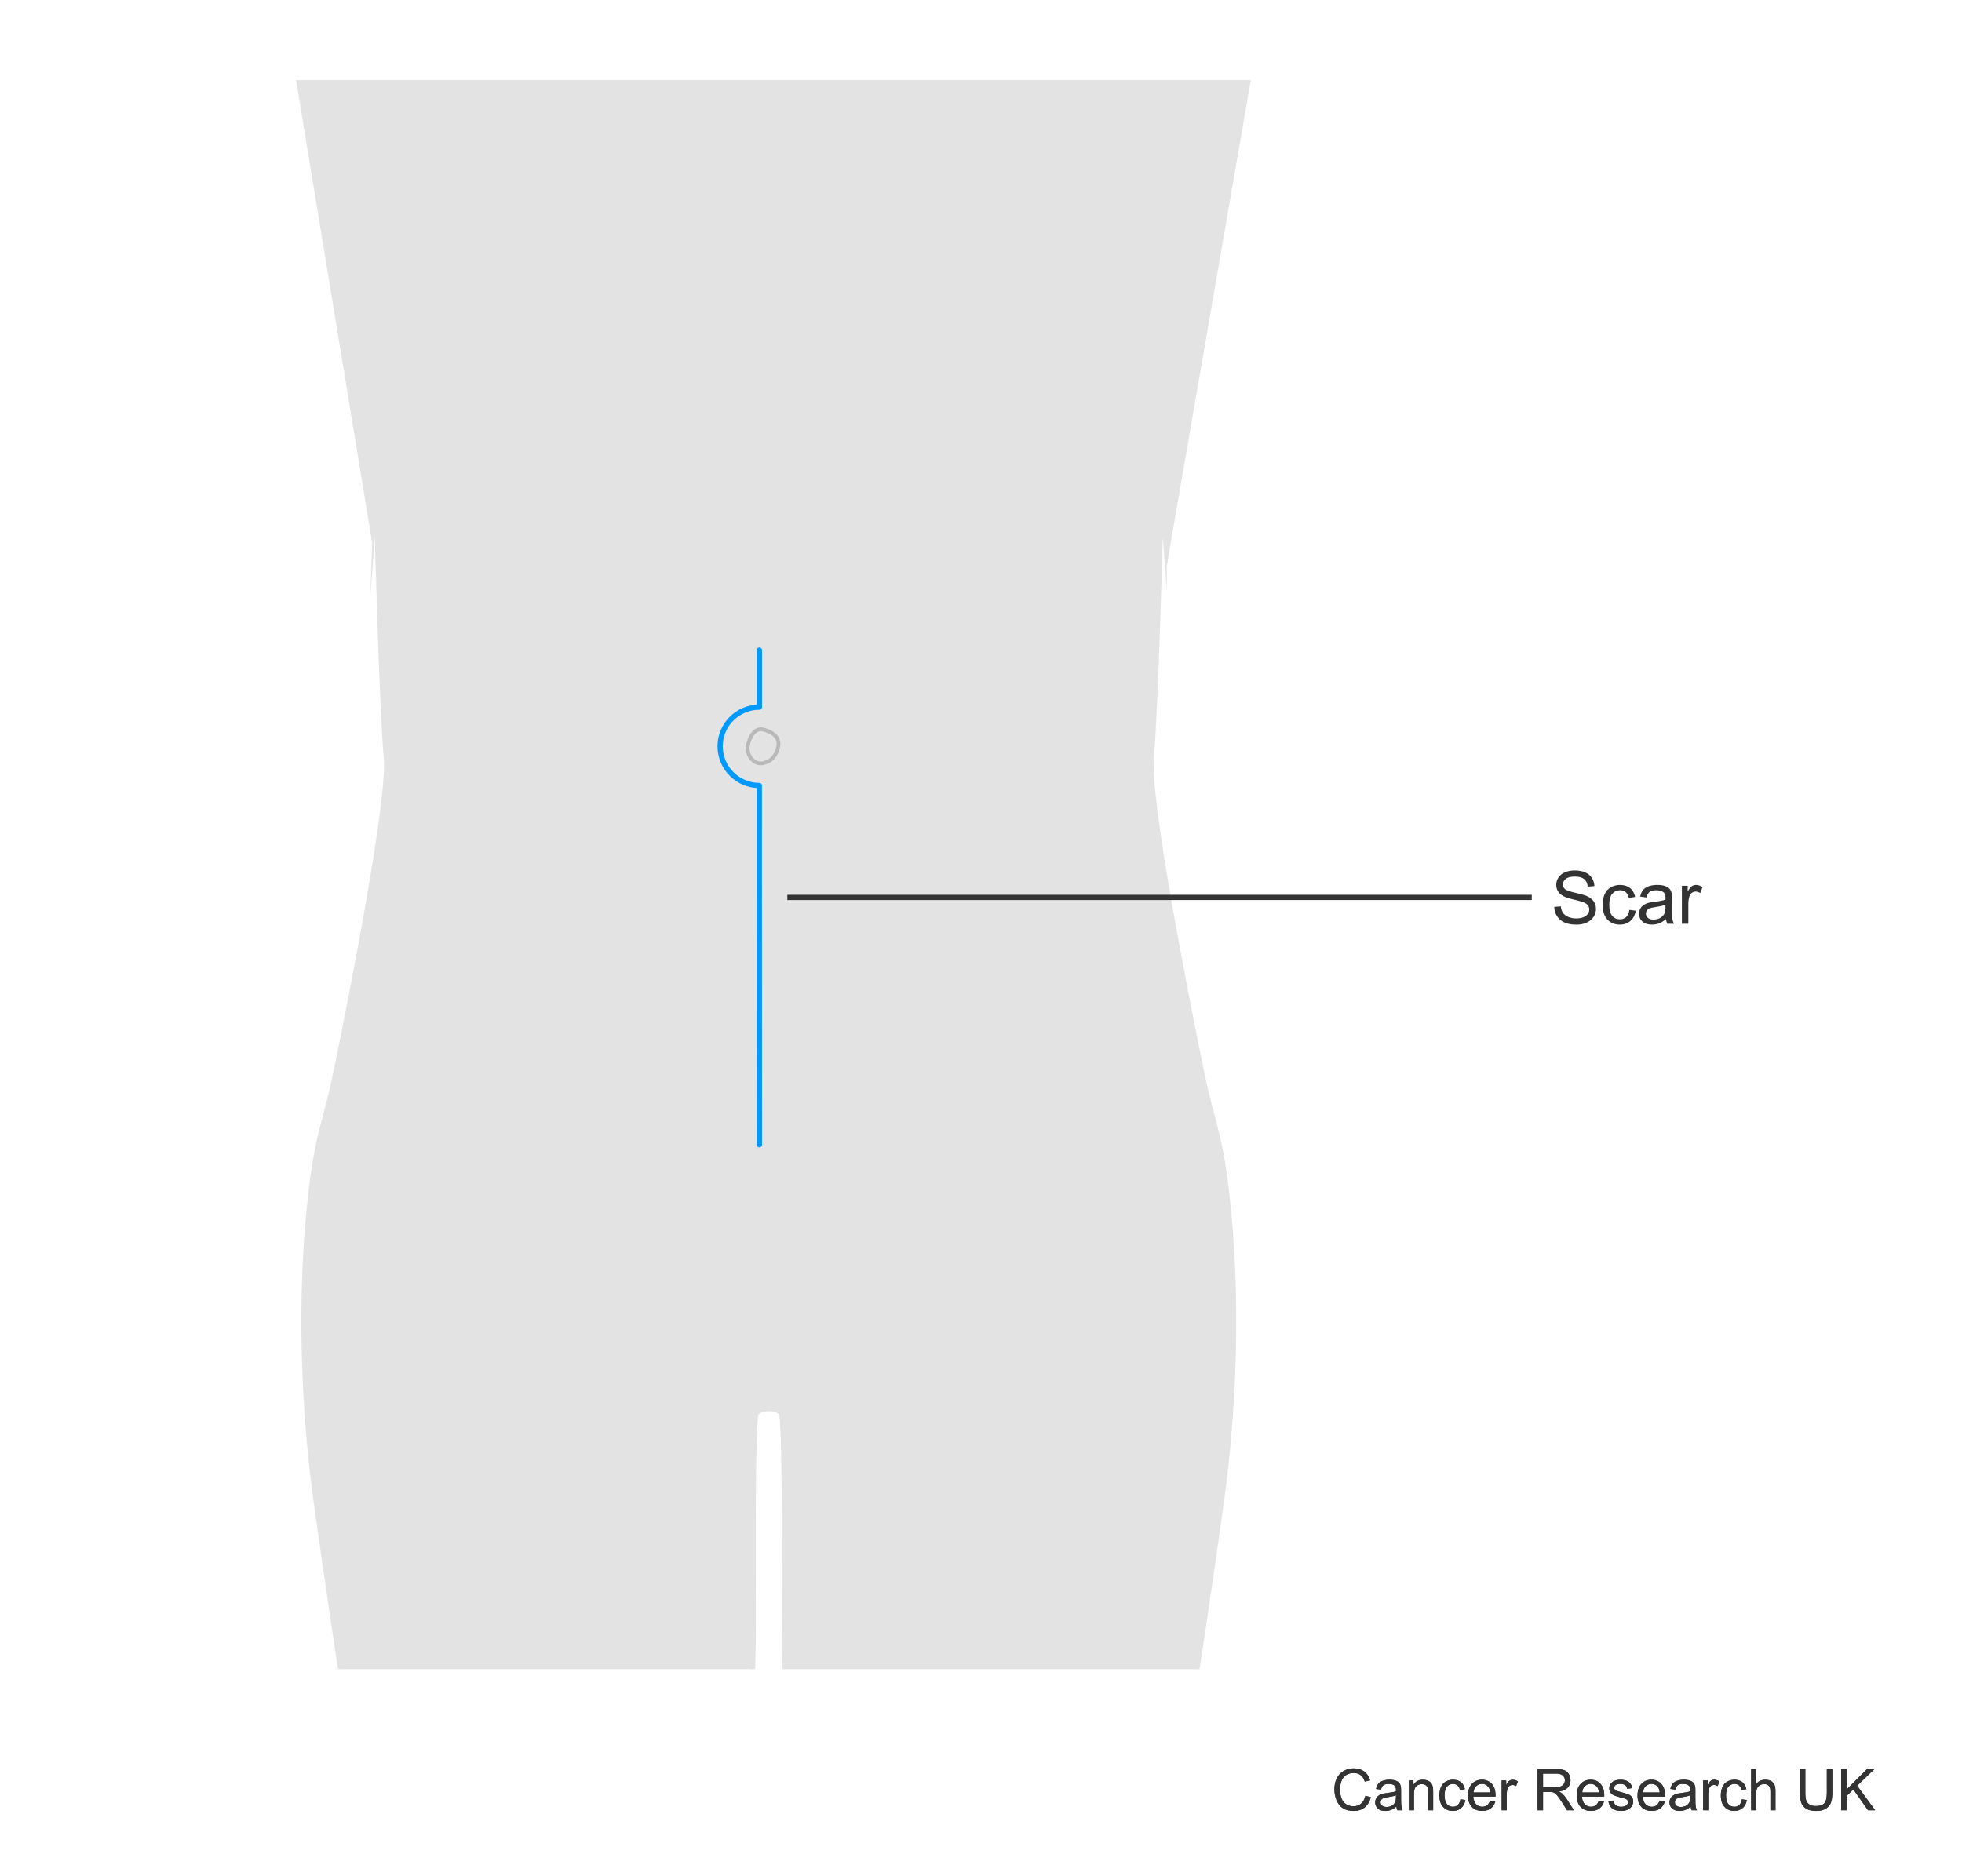 <?xml version="1.0" encoding="UTF-8"?>
<svg xmlns="http://www.w3.org/2000/svg" width="375" height="358.712" xmlns:xlink="http://www.w3.org/1999/xlink" version="1.1" viewBox="0 0 375 358.712">
  <!-- Generator: Adobe Illustrator 30.0.0, SVG Export Plug-In . SVG Version: 2.1.1 Build 123)  -->
  <defs>
    <clipPath id="clippath">
      <path d="M56.585,15.305h182.48l-16.057,92.806s-.306,26.548,2.932,54.85c3.636,31.785,10.968,65.797,13.125,67.169,4.077,2.593-8.346,88.974-8.346,88.974H61.442l-7.555-88.974,14.982-69.389c.23-1.066.365-2.15.402-3.24l1.855-53.789L56.585,15.305Z" fill="none"/>
    </clipPath>
  </defs>
  <g id="silouette">
    <g clip-path="url(#clippath)">
      <path d="M269.972,241.78c-.247-.262-.233-7.9-.094-18.388.008.002.017,0,.025.002.354-20.245,3.409-38.294,0-67.015-2.234-18.82-9.565-33.768-10.046-41.46-.438-7.006-1.459-66.143-.964-73.902.94-14.816-5.349-34.792-18.505-45.861-15.15-12.746-34.473-16.315-46.146-19.736-7.021-2.058-14.651-3.694-17.624-7.162,0,0-.957,0-1.715-13.727,0-3.268-.046-8.461.567-12.905,2.866-4.93,8.227-18.815,8.721-19.823.45-.811.744-1.651.953-2.511.781.152,3.441,1.097,4.877-1.297,1.295-2.159,1.677-4.056,2.1-5.14,2.995-7.681,2.193-12.552,2.335-17.031.102-3.225-3.295-4.489-4.873-4.331.36-5.924.176-10.921-.899-16.862,0,0-4.885-37.533-39.829-37.533h-3.829c-34.944,0-39.829,37.533-39.829,37.533-1.075,5.941-1.259,10.938-.899,16.862-1.578-.157-4.975,1.106-4.873,4.331.141,4.478-.66,9.349,2.335,17.031.423,1.085.804,2.982,2.1,5.14,1.436,2.393,4.096,1.449,4.877,1.297.209.859.503,1.699.953,2.511.495,1.008,5.855,14.893,8.721,19.823.613,4.444.567,9.637.567,12.905-.758,13.727-1.715,13.727-1.715,13.727-2.973,3.468-10.602,5.104-17.624,7.162-11.673,3.421-30.995,6.99-46.145,19.736-13.156,11.069-19.445,31.045-18.505,45.861.495,7.759-.526,66.897-.964,73.902-.481,7.692-7.812,22.64-10.046,41.46-3.409,28.721-.355,46.77,0,67.015.008-.002.017,0,.025-.002.14,10.487.153,18.125-.094,18.388-2.999,3.188-7.912,27.976-4.505,38.194s9.943,23.496,24.505,27.182c14.562,3.686,14.052-.143,9.149-6.282-6.242-7.816-10.535-7.434-11.817-15.652-1.255-8.046,2.558-12.02,2.718-12.183.003-.003.005-.003.005.001-.008.405-.381,19.615,4.721,19.46,5.156-.157,5.717-15.656,5.435-24.936-.282-9.281-4.938-22.662-6.126-27.787-.113-.488.515-7.874,1.315-15.383.024-.024.039-.04.04-.043,0,0,4.308-17.711,4.308-17.711,3.766-11.176,6.285-22.77,7.606-26.963,2.586-8.738,4.706-17.485,6.354-26.714,1.414-7.036.943-13.842.943-21.126,0-3.156.233-6.798.942-9.715.541-2.237,1.302-12.917,1.734-19.077.031-.445.679-1.943.729-1.5,0,0,.855,33.329,1.738,43.345.705,7.984-6.223,43.56-9.574,59.835-2.053,9.97-3.4,11.324-4.787,22.977-2.393,20.105-1.436,42.124.957,59.356,4.336,31.219,8.632,57.832,11.223,70.705,1.175,5.341,11.398,39.074,11.398,39.075.704,3.889,1.884,7.53,2.592,11.417,2.354,11.899-1.414,31.219-2.473,43.425-.232,2.66-.531,15.301-.355,19.13,0,0,1.414,36.463,9.538,55.59,4.481,10.555,7.002,17.787,10.063,26.773,2.825,7.774,2.385,16.821,2.62,25.321.234,6.076-2.713,11.908-1.772,17.979.466,3.377-1.852,11.088-1.852,11.088-.014.013-6.364,6.413-9.883,10.281,0,0-.001.001-.002.002-3.485,4.57-3.597,7.826-1.015,9.039.007.003,1.486.991,2.973,0,.471,0,1.51.496,1.982.496.044.009.082.014.124.022h1.951c.598-.183.846-.517,1.393-.517.689,0,1.445.256,2.236.517h5.612c.027-.008.051-.013.079-.022.044-.013,1.875-.568,1.982-.496.305.208.65.379,1.024.517h6.351c.964-.255,1.847-.601,2.533-1.013.155-.093,2.215.564,4.694,1.013h6.634c.022-.008.045-.014.067-.022,1.398-.482,4.459.495,6.936-2.477,1.486-1.486,2-5.356,1.769-7.297-.237-1.702-1.177-3.156-1.177-4.861,0-1.942-1.26-3.734-1.026-5.678,0-4.954-.382-4.939-.991-8.423-.371-2.125.991-1.486.495-9.413-.136-2.181-.1-3.636-1.043-5.581-.944-1.944-1.206-4.909-1.914-6.854-1.409-3.395-1.177-7.525-1.177-10.929,0,0,.71-30.842,1.65-44.204,0,0,1.177-12.14,1.177-12.868,1.226-26.102-2.588-47.704-4.708-54.748-1.759-8.809.182-20.963,1.126-28.491.942-7.041,1.689-16.876,2.161-24.162,0,0,2.166-12.862,3.608-21.516,1.444-8.666,2.869-12.741,4.327-21.634,2.297-14.025,1.905-10.498,2.374-24.584.237-6.073.51-18.447.51-24.518,0-4.06-.215-33.389.447-38.593.266-1.514,4.491-1.514,4.757,0,.662,5.203.447,34.532.447,38.593,0,6.071.273,18.445.51,24.518.469,14.087.077,10.559,2.374,24.584,1.458,8.893,2.882,12.968,4.327,21.634,1.442,8.654,3.608,21.516,3.608,21.516.472,7.286,1.219,17.121,2.161,24.162.943,7.527,2.884,19.682,1.126,28.491-2.119,7.044-5.933,28.646-4.708,54.748,0,.728,1.177,12.868,1.177,12.868.94,13.362,1.65,44.204,1.65,44.204,0,3.405.232,7.535-1.177,10.929-.708,1.945-.969,4.91-1.914,6.854-.942,1.945-.906,3.4-1.043,5.581-.495,7.927.867,7.289.495,9.413-.609,3.484-.991,3.468-.991,8.423.234,1.945-1.026,3.736-1.026,5.678,0,1.705-.94,3.159-1.177,4.861-.232,1.94.282,5.81,1.769,7.297,2.477,2.973,5.538,1.996,6.936,2.477.022.008.045.014.067.022h6.634c2.479-.448,4.539-1.105,4.694-1.013.686.412,1.569.758,2.533,1.013h6.351c.375-.138.719-.309,1.025-.517.107-.073,1.938.483,1.982.496.028.008.051.014.079.022h5.612c.791-.261,1.548-.517,2.236-.517.547,0,.795.334,1.393.517h1.951c.042-.008.08-.013.124-.022.472,0,1.511-.496,1.982-.496,1.486.991,2.965.003,2.973,0,2.582-1.213,2.47-4.469-1.015-9.039,0,0-.001-.002-.002-.002-3.518-3.869-9.869-10.268-9.883-10.281,0,0-2.318-7.712-1.852-11.088.941-6.071-2.005-11.903-1.772-17.979.235-8.499-.204-17.547,2.62-25.321,3.061-8.986,5.582-16.218,10.064-26.773,8.124-19.127,9.538-55.59,9.538-55.59.176-3.83-.123-16.47-.355-19.13-1.059-12.206-4.827-31.525-2.473-43.425.708-3.887,1.888-7.528,2.592-11.417,0,0,10.223-33.733,11.398-39.075,2.591-12.872,6.887-39.485,11.223-70.705,2.393-17.233,3.351-39.252.957-59.356-1.387-11.653-2.734-13.006-4.787-22.977-3.351-16.275-10.278-51.852-9.574-59.835.883-10.017,1.738-43.345,1.738-43.345.049-.443.698,1.055.729,1.5.432,6.16,1.193,16.84,1.734,19.077.708,2.917.942,6.559.942,9.715,0,7.284-.471,14.09.943,21.126,1.647,9.229,3.768,17.976,6.354,26.714,1.322,4.194,3.84,15.788,7.606,26.963,0,0,4.308,17.711,4.308,17.711,0,.003.016.019.04.043.8,7.51,1.428,14.895,1.315,15.383-1.188,5.124-5.844,18.506-6.127,27.787s.279,24.779,5.435,24.936c5.101.155,4.729-19.056,4.721-19.46,0-.004.002-.004.005-.001.16.163,3.973,4.137,2.718,12.183-1.282,8.218-5.575,7.836-11.817,15.652-4.903,6.139-5.413,9.968,9.149,6.282s21.098-16.965,24.505-27.182c3.407-10.218-1.506-35.006-4.505-38.194Z" fill="#e3e3e3" stroke="#e3e3e3" stroke-width=".717"/>
    </g>
  </g>
  <g id="labels">
    <g>
      <path d="M297.06,173.383l1.251-.109c.06.501.197.913.414,1.233.216.322.553.582,1.008.779.456.199.969.298,1.538.298.506,0,.953-.075,1.34-.226.388-.15.676-.356.865-.619.188-.262.283-.548.283-.857,0-.314-.091-.589-.273-.824-.182-.234-.482-.432-.902-.591-.269-.104-.863-.268-1.784-.489-.92-.221-1.565-.429-1.935-.625-.479-.251-.835-.562-1.069-.934-.235-.371-.353-.787-.353-1.247,0-.506.144-.979.431-1.419.287-.439.707-.773,1.258-1.001.552-.228,1.165-.342,1.839-.342.743,0,1.398.12,1.966.358.567.24,1.004.592,1.309,1.057.306.465.47.991.492,1.579l-1.271.096c-.068-.634-.3-1.112-.693-1.436-.395-.323-.977-.485-1.747-.485-.802,0-1.387.146-1.753.441-.367.293-.551.647-.551,1.062,0,.36.13.656.39.889.256.232.922.471,2,.715,1.077.243,1.817.456,2.218.639.584.269,1.015.609,1.292,1.021.278.413.417.888.417,1.426,0,.533-.152,1.035-.458,1.508-.305.471-.744.838-1.315,1.1-.572.263-1.216.394-1.932.394-.906,0-1.667-.132-2.279-.396-.613-.265-1.094-.662-1.442-1.192-.349-.531-.532-1.132-.551-1.802Z" fill="#333"/>
      <path d="M311.429,173.943l1.21.157c-.132.834-.471,1.486-1.015,1.959-.545.471-1.214.707-2.007.707-.993,0-1.792-.324-2.396-.975-.604-.648-.906-1.58-.906-2.792,0-.784.13-1.47.39-2.058s.655-1.029,1.187-1.322c.53-.295,1.108-.441,1.732-.441.789,0,1.434.199,1.935.598.502.399.823.966.964,1.699l-1.196.185c-.113-.487-.315-.854-.604-1.101-.29-.246-.64-.369-1.05-.369-.619,0-1.123.223-1.511.666-.387.445-.581,1.147-.581,2.109,0,.976.188,1.684.561,2.126.374.442.861.663,1.463.663.483,0,.887-.148,1.21-.444.324-.296.529-.752.615-1.367Z" fill="#333"/>
      <path d="M318.429,175.707c-.455.388-.895.661-1.315.82-.422.159-.874.239-1.357.239-.797,0-1.41-.195-1.839-.584-.428-.391-.643-.888-.643-1.494,0-.355.081-.68.243-.975.161-.293.373-.529.636-.707.262-.178.557-.312.885-.403.242-.063.606-.125,1.094-.185.994-.118,1.726-.26,2.194-.424.005-.169.007-.275.007-.321,0-.501-.116-.854-.349-1.06-.314-.278-.781-.417-1.401-.417-.578,0-1.006.102-1.281.304-.276.203-.479.562-.612,1.077l-1.203-.164c.109-.515.29-.931.54-1.247.251-.317.613-.561,1.087-.732.475-.17,1.023-.256,1.647-.256.62,0,1.124.073,1.511.219.388.146.673.329.854.551.183.221.311.5.383.837.041.21.062.588.062,1.135v1.641c0,1.144.026,1.867.079,2.171.052.303.156.593.311.871h-1.285c-.127-.255-.209-.554-.246-.896ZM318.326,172.959c-.446.183-1.116.337-2.01.465-.506.073-.863.155-1.073.246-.209.091-.371.225-.485.399-.113.176-.171.371-.171.585,0,.328.124.602.373.82.248.219.611.328,1.09.328.475,0,.896-.104,1.265-.312.369-.207.641-.49.813-.851.133-.278.198-.688.198-1.23v-.451Z" fill="#333"/>
      <path d="M321.464,176.602v-7.26h1.107v1.101c.283-.515.544-.854.783-1.019s.502-.246.789-.246c.415,0,.837.132,1.265.396l-.424,1.142c-.301-.178-.602-.267-.902-.267-.269,0-.51.081-.725.242-.214.162-.366.387-.458.674-.137.438-.205.916-.205,1.436v3.801h-1.23Z" fill="#333"/>
    </g>
    <line x1="150.483" y1="171.566" x2="292.767" y2="171.566" fill="none" stroke="#333"/>
    <g>
      <g>
        <path d="M260.967,343.319l1.042.263c-.219.856-.611,1.509-1.179,1.958s-1.262.674-2.082.674c-.848,0-1.538-.173-2.07-.518-.531-.346-.937-.847-1.214-1.502s-.416-1.359-.416-2.111c0-.819.156-1.535.47-2.145.313-.611.76-1.074,1.338-1.393.578-.316,1.215-.475,1.909-.475.788,0,1.45.201,1.987.602s.911.965,1.123,1.691l-1.026.242c-.183-.572-.447-.99-.795-1.252-.348-.261-.784-.392-1.311-.392-.605,0-1.111.146-1.518.435-.406.291-.691.68-.856,1.168-.165.49-.247.994-.247,1.513,0,.669.098,1.255.293,1.753.195.5.498.873.91,1.121.412.246.857.37,1.337.37.584,0,1.078-.169,1.482-.505.405-.336.679-.836.822-1.498Z" fill="#333"/>
        <path d="M266.891,345.376c-.358.305-.703.52-1.034.645s-.687.188-1.065.188c-.627,0-1.108-.152-1.445-.459s-.505-.697-.505-1.174c0-.279.063-.533.19-.766.127-.23.294-.416.5-.555.206-.141.438-.246.695-.317.189-.05.477-.099.859-.146.78-.093,1.355-.203,1.725-.332.003-.133.005-.217.005-.253,0-.394-.091-.671-.274-.833-.246-.218-.613-.327-1.101-.327-.455,0-.79.079-1.007.239-.217.159-.377.441-.48.846l-.945-.129c.086-.404.227-.731.424-.98.197-.248.481-.439.854-.574.373-.135.805-.201,1.295-.201.487,0,.883.057,1.188.172.304.114.527.258.671.432s.243.393.301.658c.032.164.048.462.048.892v1.289c0,.899.021,1.468.062,1.706.041.237.122.466.244.684h-1.01c-.101-.2-.165-.435-.193-.703ZM266.811,343.217c-.352.144-.878.265-1.58.365-.396.058-.678.122-.843.193s-.292.177-.382.313c-.089.139-.134.291-.134.46,0,.258.098.473.293.645s.48.258.856.258c.372,0,.703-.081.994-.245.289-.162.503-.385.639-.668.104-.219.156-.541.156-.967v-.354Z" fill="#333"/>
        <path d="M269.286,346.079v-5.703h.871v.811c.418-.627,1.023-.939,1.814-.939.344,0,.66.061.948.186.288.123.504.285.647.485s.243.438.301.714c.036.18.054.492.054.94v3.507h-.967v-3.469c0-.395-.038-.689-.112-.885-.076-.194-.209-.35-.4-.467-.191-.116-.416-.174-.674-.174-.412,0-.768.131-1.066.392s-.449.757-.449,1.487v3.115h-.967Z" fill="#333"/>
        <path d="M279.127,343.99l.951.124c-.104.654-.37,1.168-.798,1.539-.428.369-.954.555-1.577.555-.78,0-1.407-.254-1.882-.766-.475-.51-.712-1.24-.712-2.193,0-.615.102-1.154.307-1.617.203-.461.515-.809.932-1.039s.871-.346,1.361-.346c.619,0,1.126.156,1.52.469.395.314.646.759.758,1.336l-.939.145c-.09-.383-.248-.672-.476-.865s-.503-.289-.825-.289c-.486,0-.882.174-1.187.523s-.456.901-.456,1.656c0,.767.146,1.324.439,1.671.294.347.678.521,1.15.521.379,0,.696-.115.95-.349s.415-.591.483-1.074Z" fill="#333"/>
        <path d="M284.81,344.243l.999.123c-.157.584-.449,1.037-.875,1.359-.427.322-.971.482-1.633.482-.835,0-1.496-.256-1.985-.77-.488-.515-.733-1.235-.733-2.162,0-.96.248-1.705.742-2.234.494-.53,1.135-.795,1.922-.795.764,0,1.387.26,1.869.778.484.519.726,1.249.726,2.191,0,.058-.002.144-.005.258h-4.254c.035.626.213,1.106.531,1.439s.716.499,1.192.499c.354,0,.657-.093.907-.279.251-.186.45-.482.597-.891ZM281.635,342.68h3.186c-.043-.479-.165-.84-.365-1.079-.308-.373-.707-.559-1.197-.559-.444,0-.817.148-1.12.445s-.47.695-.503,1.192Z" fill="#333"/>
        <path d="M287.012,346.079v-5.703h.869v.864c.223-.405.428-.671.615-.8.188-.129.395-.193.621-.193.325,0,.656.104.993.311l-.333.897c-.236-.14-.473-.21-.709-.21-.211,0-.401.064-.569.191s-.288.303-.36.529c-.107.344-.16.719-.16,1.127v2.986h-.967Z" fill="#333"/>
        <path d="M293.881,346.079v-7.873h3.49c.702,0,1.236.07,1.602.211.365.143.656.393.875.75s.328.754.328,1.188c0,.559-.182,1.029-.543,1.412s-.92.627-1.676.73c.275.133.485.264.629.393.304.279.592.628.864,1.047l1.37,2.143h-1.311l-1.043-1.638c-.304-.473-.555-.835-.752-1.085-.196-.25-.373-.426-.528-.526-.156-.101-.314-.17-.476-.21-.118-.024-.312-.037-.58-.037h-1.209v3.496h-1.041ZM294.922,341.681h2.24c.477,0,.849-.049,1.117-.148.269-.098.473-.256.612-.473.14-.216.21-.451.21-.705,0-.373-.136-.68-.406-.919s-.697-.36-1.281-.36h-2.492v2.605Z" fill="#333"/>
        <path d="M305.59,344.243l.999.123c-.157.584-.449,1.037-.875,1.359-.427.322-.971.482-1.633.482-.835,0-1.496-.256-1.985-.77-.488-.515-.733-1.235-.733-2.162,0-.96.248-1.705.742-2.234.494-.53,1.135-.795,1.922-.795.764,0,1.387.26,1.869.778.484.519.726,1.249.726,2.191,0,.058-.002.144-.005.258h-4.254c.035.626.213,1.106.531,1.439s.716.499,1.192.499c.354,0,.657-.093.907-.279.251-.186.45-.482.597-.891ZM302.415,342.68h3.186c-.043-.479-.165-.84-.365-1.079-.308-.373-.707-.559-1.197-.559-.444,0-.817.148-1.12.445s-.47.695-.503,1.192Z" fill="#333"/>
        <path d="M307.416,344.377l.957-.15c.053.384.203.677.448.881s.588.306,1.028.306c.444,0,.773-.09.988-.271.215-.18.322-.393.322-.636,0-.218-.095-.39-.285-.516-.132-.086-.461-.195-.988-.327-.709-.18-1.2-.334-1.474-.465-.274-.131-.481-.312-.623-.543s-.212-.486-.212-.766c0-.254.058-.489.174-.705.116-.217.275-.397.476-.541.15-.11.355-.205.615-.281.26-.077.538-.115.835-.115.447,0,.841.064,1.179.193.339.129.589.303.749.523.162.221.272.515.334.883l-.945.129c-.043-.293-.168-.522-.374-.688-.206-.164-.497-.246-.872-.246-.444,0-.762.072-.951.22s-.285.319-.285.516c0,.126.04.238.119.339.078.104.202.189.37.258.097.035.382.117.854.246.684.184,1.16.332,1.431.449.271.116.482.285.637.508.154.222.231.497.231.826,0,.322-.095.627-.282.91-.188.285-.46.506-.813.662-.355.154-.756.232-1.203.232-.742,0-1.307-.153-1.695-.461-.389-.309-.637-.766-.744-1.37Z" fill="#333"/>
        <path d="M317.208,344.243l.999.123c-.157.584-.449,1.037-.875,1.359-.427.322-.971.482-1.633.482-.835,0-1.496-.256-1.985-.77-.488-.515-.733-1.235-.733-2.162,0-.96.248-1.705.742-2.234.494-.53,1.135-.795,1.922-.795.764,0,1.387.26,1.869.778.484.519.726,1.249.726,2.191,0,.058-.002.144-.005.258h-4.254c.035.626.213,1.106.531,1.439s.716.499,1.192.499c.354,0,.657-.093.907-.279.251-.186.45-.482.597-.891ZM314.033,342.68h3.186c-.043-.479-.165-.84-.365-1.079-.308-.373-.707-.559-1.197-.559-.444,0-.817.148-1.12.445s-.47.695-.503,1.192Z" fill="#333"/>
        <path d="M323.143,345.376c-.358.305-.703.52-1.034.645s-.687.188-1.065.188c-.627,0-1.108-.152-1.445-.459s-.505-.697-.505-1.174c0-.279.063-.533.19-.766.127-.23.294-.416.5-.555.206-.141.438-.246.695-.317.189-.05.477-.099.859-.146.78-.093,1.355-.203,1.725-.332.003-.133.005-.217.005-.253,0-.394-.091-.671-.274-.833-.246-.218-.613-.327-1.101-.327-.455,0-.79.079-1.007.239-.217.159-.377.441-.48.846l-.945-.129c.086-.404.227-.731.424-.98.197-.248.481-.439.854-.574.373-.135.805-.201,1.295-.201.487,0,.883.057,1.188.172.304.114.527.258.671.432s.243.393.301.658c.032.164.048.462.048.892v1.289c0,.899.021,1.468.062,1.706.041.237.122.466.244.684h-1.01c-.101-.2-.165-.435-.193-.703ZM323.062,343.217c-.352.144-.878.265-1.58.365-.396.058-.678.122-.843.193s-.292.177-.382.313c-.089.139-.134.291-.134.46,0,.258.098.473.293.645s.48.258.856.258c.372,0,.703-.081.994-.245.289-.162.503-.385.639-.668.104-.219.156-.541.156-.967v-.354Z" fill="#333"/>
        <path d="M325.527,346.079v-5.703h.869v.864c.223-.405.428-.671.615-.8.188-.129.395-.193.621-.193.325,0,.656.104.993.311l-.333.897c-.236-.14-.473-.21-.709-.21-.211,0-.401.064-.569.191s-.288.303-.36.529c-.107.344-.16.719-.16,1.127v2.986h-.967Z" fill="#333"/>
        <path d="M332.924,343.99l.951.124c-.104.654-.37,1.168-.798,1.539-.428.369-.954.555-1.577.555-.78,0-1.407-.254-1.882-.766-.475-.51-.712-1.24-.712-2.193,0-.615.102-1.154.307-1.617.203-.461.515-.809.932-1.039s.871-.346,1.361-.346c.619,0,1.126.156,1.52.469.395.314.646.759.758,1.336l-.939.145c-.09-.383-.248-.672-.476-.865s-.503-.289-.825-.289c-.486,0-.882.174-1.187.523s-.456.901-.456,1.656c0,.767.146,1.324.439,1.671.294.347.678.521,1.15.521.379,0,.696-.115.95-.349s.415-.591.483-1.074Z" fill="#333"/>
        <path d="M334.701,346.079v-7.873h.967v2.824c.451-.522,1.021-.783,1.709-.783.422,0,.789.082,1.101.25.312.166.534.396.669.689.134.293.201.72.201,1.278v3.614h-.967v-3.614c0-.483-.104-.835-.314-1.056-.209-.221-.506-.33-.889-.33-.286,0-.556.074-.809.223-.252.148-.432.35-.539.604s-.162.604-.162,1.053v3.12h-.967Z" fill="#333"/>
        <path d="M349.166,338.206h1.042v4.549c0,.791-.09,1.42-.269,1.885-.179.466-.502.845-.97,1.137-.467.291-1.08.438-1.839.438-.738,0-1.342-.127-1.811-.381-.469-.255-.804-.623-1.004-1.104-.201-.482-.301-1.141-.301-1.975v-4.549h1.041v4.543c0,.685.064,1.188.191,1.512.127.324.346.574.655.75s.688.264,1.136.264c.767,0,1.312-.174,1.639-.521.325-.348.488-1.016.488-2.004v-4.543Z" fill="#333"/>
        <path d="M351.899,346.079v-7.873h1.042v3.904l3.91-3.904h1.412l-3.303,3.189,3.448,4.684h-1.375l-2.804-3.984-1.289,1.256v2.729h-1.042Z" fill="#333"/>
      </g>
      <g>
        <path d="M260.967,343.319l1.042.263c-.219.856-.611,1.509-1.179,1.958s-1.262.674-2.082.674c-.848,0-1.538-.173-2.07-.518-.531-.346-.937-.847-1.214-1.502s-.416-1.359-.416-2.111c0-.819.156-1.535.47-2.145.313-.611.76-1.074,1.338-1.393.578-.316,1.215-.475,1.909-.475.788,0,1.45.201,1.987.602s.911.965,1.123,1.691l-1.026.242c-.183-.572-.447-.99-.795-1.252-.348-.261-.784-.392-1.311-.392-.605,0-1.111.146-1.518.435-.406.291-.691.68-.856,1.168-.165.49-.247.994-.247,1.513,0,.669.098,1.255.293,1.753.195.5.498.873.91,1.121.412.246.857.37,1.337.37.584,0,1.078-.169,1.482-.505.405-.336.679-.836.822-1.498Z" fill="#333"/>
        <path d="M266.891,345.376c-.358.305-.703.52-1.034.645s-.687.188-1.065.188c-.627,0-1.108-.152-1.445-.459s-.505-.697-.505-1.174c0-.279.063-.533.19-.766.127-.23.294-.416.5-.555.206-.141.438-.246.695-.317.189-.05.477-.099.859-.146.78-.093,1.355-.203,1.725-.332.003-.133.005-.217.005-.253,0-.394-.091-.671-.274-.833-.246-.218-.613-.327-1.101-.327-.455,0-.79.079-1.007.239-.217.159-.377.441-.48.846l-.945-.129c.086-.404.227-.731.424-.98.197-.248.481-.439.854-.574.373-.135.805-.201,1.295-.201.487,0,.883.057,1.188.172.304.114.527.258.671.432s.243.393.301.658c.032.164.048.462.048.892v1.289c0,.899.021,1.468.062,1.706.041.237.122.466.244.684h-1.01c-.101-.2-.165-.435-.193-.703ZM266.811,343.217c-.352.144-.878.265-1.58.365-.396.058-.678.122-.843.193s-.292.177-.382.313c-.089.139-.134.291-.134.46,0,.258.098.473.293.645s.48.258.856.258c.372,0,.703-.081.994-.245.289-.162.503-.385.639-.668.104-.219.156-.541.156-.967v-.354Z" fill="#333"/>
        <path d="M269.286,346.079v-5.703h.871v.811c.418-.627,1.023-.939,1.814-.939.344,0,.66.061.948.186.288.123.504.285.647.485s.243.438.301.714c.036.18.054.492.054.94v3.507h-.967v-3.469c0-.395-.038-.689-.112-.885-.076-.194-.209-.35-.4-.467-.191-.116-.416-.174-.674-.174-.412,0-.768.131-1.066.392s-.449.757-.449,1.487v3.115h-.967Z" fill="#333"/>
        <path d="M279.127,343.99l.951.124c-.104.654-.37,1.168-.798,1.539-.428.369-.954.555-1.577.555-.78,0-1.407-.254-1.882-.766-.475-.51-.712-1.24-.712-2.193,0-.615.102-1.154.307-1.617.203-.461.515-.809.932-1.039s.871-.346,1.361-.346c.619,0,1.126.156,1.52.469.395.314.646.759.758,1.336l-.939.145c-.09-.383-.248-.672-.476-.865s-.503-.289-.825-.289c-.486,0-.882.174-1.187.523s-.456.901-.456,1.656c0,.767.146,1.324.439,1.671.294.347.678.521,1.15.521.379,0,.696-.115.95-.349s.415-.591.483-1.074Z" fill="#333"/>
        <path d="M284.81,344.243l.999.123c-.157.584-.449,1.037-.875,1.359-.427.322-.971.482-1.633.482-.835,0-1.496-.256-1.985-.77-.488-.515-.733-1.235-.733-2.162,0-.96.248-1.705.742-2.234.494-.53,1.135-.795,1.922-.795.764,0,1.387.26,1.869.778.484.519.726,1.249.726,2.191,0,.058-.002.144-.005.258h-4.254c.035.626.213,1.106.531,1.439s.716.499,1.192.499c.354,0,.657-.093.907-.279.251-.186.45-.482.597-.891ZM281.635,342.68h3.186c-.043-.479-.165-.84-.365-1.079-.308-.373-.707-.559-1.197-.559-.444,0-.817.148-1.12.445s-.47.695-.503,1.192Z" fill="#333"/>
        <path d="M287.012,346.079v-5.703h.869v.864c.223-.405.428-.671.615-.8.188-.129.395-.193.621-.193.325,0,.656.104.993.311l-.333.897c-.236-.14-.473-.21-.709-.21-.211,0-.401.064-.569.191s-.288.303-.36.529c-.107.344-.16.719-.16,1.127v2.986h-.967Z" fill="#333"/>
        <path d="M293.881,346.079v-7.873h3.49c.702,0,1.236.07,1.602.211.365.143.656.393.875.75s.328.754.328,1.188c0,.559-.182,1.029-.543,1.412s-.92.627-1.676.73c.275.133.485.264.629.393.304.279.592.628.864,1.047l1.37,2.143h-1.311l-1.043-1.638c-.304-.473-.555-.835-.752-1.085-.196-.25-.373-.426-.528-.526-.156-.101-.314-.17-.476-.21-.118-.024-.312-.037-.58-.037h-1.209v3.496h-1.041ZM294.922,341.681h2.24c.477,0,.849-.049,1.117-.148.269-.098.473-.256.612-.473.14-.216.21-.451.21-.705,0-.373-.136-.68-.406-.919s-.697-.36-1.281-.36h-2.492v2.605Z" fill="#333"/>
        <path d="M305.59,344.243l.999.123c-.157.584-.449,1.037-.875,1.359-.427.322-.971.482-1.633.482-.835,0-1.496-.256-1.985-.77-.488-.515-.733-1.235-.733-2.162,0-.96.248-1.705.742-2.234.494-.53,1.135-.795,1.922-.795.764,0,1.387.26,1.869.778.484.519.726,1.249.726,2.191,0,.058-.002.144-.005.258h-4.254c.035.626.213,1.106.531,1.439s.716.499,1.192.499c.354,0,.657-.093.907-.279.251-.186.45-.482.597-.891ZM302.415,342.68h3.186c-.043-.479-.165-.84-.365-1.079-.308-.373-.707-.559-1.197-.559-.444,0-.817.148-1.12.445s-.47.695-.503,1.192Z" fill="#333"/>
        <path d="M307.416,344.377l.957-.15c.053.384.203.677.448.881s.588.306,1.028.306c.444,0,.773-.09.988-.271.215-.18.322-.393.322-.636,0-.218-.095-.39-.285-.516-.132-.086-.461-.195-.988-.327-.709-.18-1.2-.334-1.474-.465-.274-.131-.481-.312-.623-.543s-.212-.486-.212-.766c0-.254.058-.489.174-.705.116-.217.275-.397.476-.541.15-.11.355-.205.615-.281.26-.077.538-.115.835-.115.447,0,.841.064,1.179.193.339.129.589.303.749.523.162.221.272.515.334.883l-.945.129c-.043-.293-.168-.522-.374-.688-.206-.164-.497-.246-.872-.246-.444,0-.762.072-.951.22s-.285.319-.285.516c0,.126.04.238.119.339.078.104.202.189.37.258.097.035.382.117.854.246.684.184,1.16.332,1.431.449.271.116.482.285.637.508.154.222.231.497.231.826,0,.322-.095.627-.282.91-.188.285-.46.506-.813.662-.355.154-.756.232-1.203.232-.742,0-1.307-.153-1.695-.461-.389-.309-.637-.766-.744-1.37Z" fill="#333"/>
        <path d="M317.208,344.243l.999.123c-.157.584-.449,1.037-.875,1.359-.427.322-.971.482-1.633.482-.835,0-1.496-.256-1.985-.77-.488-.515-.733-1.235-.733-2.162,0-.96.248-1.705.742-2.234.494-.53,1.135-.795,1.922-.795.764,0,1.387.26,1.869.778.484.519.726,1.249.726,2.191,0,.058-.002.144-.005.258h-4.254c.035.626.213,1.106.531,1.439s.716.499,1.192.499c.354,0,.657-.093.907-.279.251-.186.45-.482.597-.891ZM314.033,342.68h3.186c-.043-.479-.165-.84-.365-1.079-.308-.373-.707-.559-1.197-.559-.444,0-.817.148-1.12.445s-.47.695-.503,1.192Z" fill="#333"/>
        <path d="M323.143,345.376c-.358.305-.703.52-1.034.645s-.687.188-1.065.188c-.627,0-1.108-.152-1.445-.459s-.505-.697-.505-1.174c0-.279.063-.533.19-.766.127-.23.294-.416.5-.555.206-.141.438-.246.695-.317.189-.05.477-.099.859-.146.78-.093,1.355-.203,1.725-.332.003-.133.005-.217.005-.253,0-.394-.091-.671-.274-.833-.246-.218-.613-.327-1.101-.327-.455,0-.79.079-1.007.239-.217.159-.377.441-.48.846l-.945-.129c.086-.404.227-.731.424-.98.197-.248.481-.439.854-.574.373-.135.805-.201,1.295-.201.487,0,.883.057,1.188.172.304.114.527.258.671.432s.243.393.301.658c.032.164.048.462.048.892v1.289c0,.899.021,1.468.062,1.706.041.237.122.466.244.684h-1.01c-.101-.2-.165-.435-.193-.703ZM323.062,343.217c-.352.144-.878.265-1.58.365-.396.058-.678.122-.843.193s-.292.177-.382.313c-.089.139-.134.291-.134.46,0,.258.098.473.293.645s.48.258.856.258c.372,0,.703-.081.994-.245.289-.162.503-.385.639-.668.104-.219.156-.541.156-.967v-.354Z" fill="#333"/>
        <path d="M325.527,346.079v-5.703h.869v.864c.223-.405.428-.671.615-.8.188-.129.395-.193.621-.193.325,0,.656.104.993.311l-.333.897c-.236-.14-.473-.21-.709-.21-.211,0-.401.064-.569.191s-.288.303-.36.529c-.107.344-.16.719-.16,1.127v2.986h-.967Z" fill="#333"/>
        <path d="M332.924,343.99l.951.124c-.104.654-.37,1.168-.798,1.539-.428.369-.954.555-1.577.555-.78,0-1.407-.254-1.882-.766-.475-.51-.712-1.24-.712-2.193,0-.615.102-1.154.307-1.617.203-.461.515-.809.932-1.039s.871-.346,1.361-.346c.619,0,1.126.156,1.52.469.395.314.646.759.758,1.336l-.939.145c-.09-.383-.248-.672-.476-.865s-.503-.289-.825-.289c-.486,0-.882.174-1.187.523s-.456.901-.456,1.656c0,.767.146,1.324.439,1.671.294.347.678.521,1.15.521.379,0,.696-.115.95-.349s.415-.591.483-1.074Z" fill="#333"/>
        <path d="M334.701,346.079v-7.873h.967v2.824c.451-.522,1.021-.783,1.709-.783.422,0,.789.082,1.101.25.312.166.534.396.669.689.134.293.201.72.201,1.278v3.614h-.967v-3.614c0-.483-.104-.835-.314-1.056-.209-.221-.506-.33-.889-.33-.286,0-.556.074-.809.223-.252.148-.432.35-.539.604s-.162.604-.162,1.053v3.12h-.967Z" fill="#333"/>
        <path d="M349.166,338.206h1.042v4.549c0,.791-.09,1.42-.269,1.885-.179.466-.502.845-.97,1.137-.467.291-1.08.438-1.839.438-.738,0-1.342-.127-1.811-.381-.469-.255-.804-.623-1.004-1.104-.201-.482-.301-1.141-.301-1.975v-4.549h1.041v4.543c0,.685.064,1.188.191,1.512.127.324.346.574.655.75s.688.264,1.136.264c.767,0,1.312-.174,1.639-.521.325-.348.488-1.016.488-2.004v-4.543Z" fill="#333"/>
        <path d="M351.899,346.079v-7.873h1.042v3.904l3.91-3.904h1.412l-3.303,3.189,3.448,4.684h-1.375l-2.804-3.984-1.289,1.256v2.729h-1.042Z" fill="#333"/>
      </g>
    </g>
    <path d="M142.923,142.679c.272-1.751,1.341-3.595,2.914-3.217,1.765.424,3.235,1.463,2.914,3.217-.319,1.741-1.331,2.898-2.914,3.217-1.765.355-3.176-1.528-2.914-3.217Z" fill="none" stroke="#b9b9b9" stroke-width=".717"/>
    <path d="M145.15,218.852c0-22.857-.019-45.831-.019-68.689-4.139,0-7.494-3.355-7.494-7.494s3.374-7.478,7.512-7.478v-10.912" fill="none" stroke="#09f" stroke-linecap="round" stroke-linejoin="round"/>
  </g>
</svg>